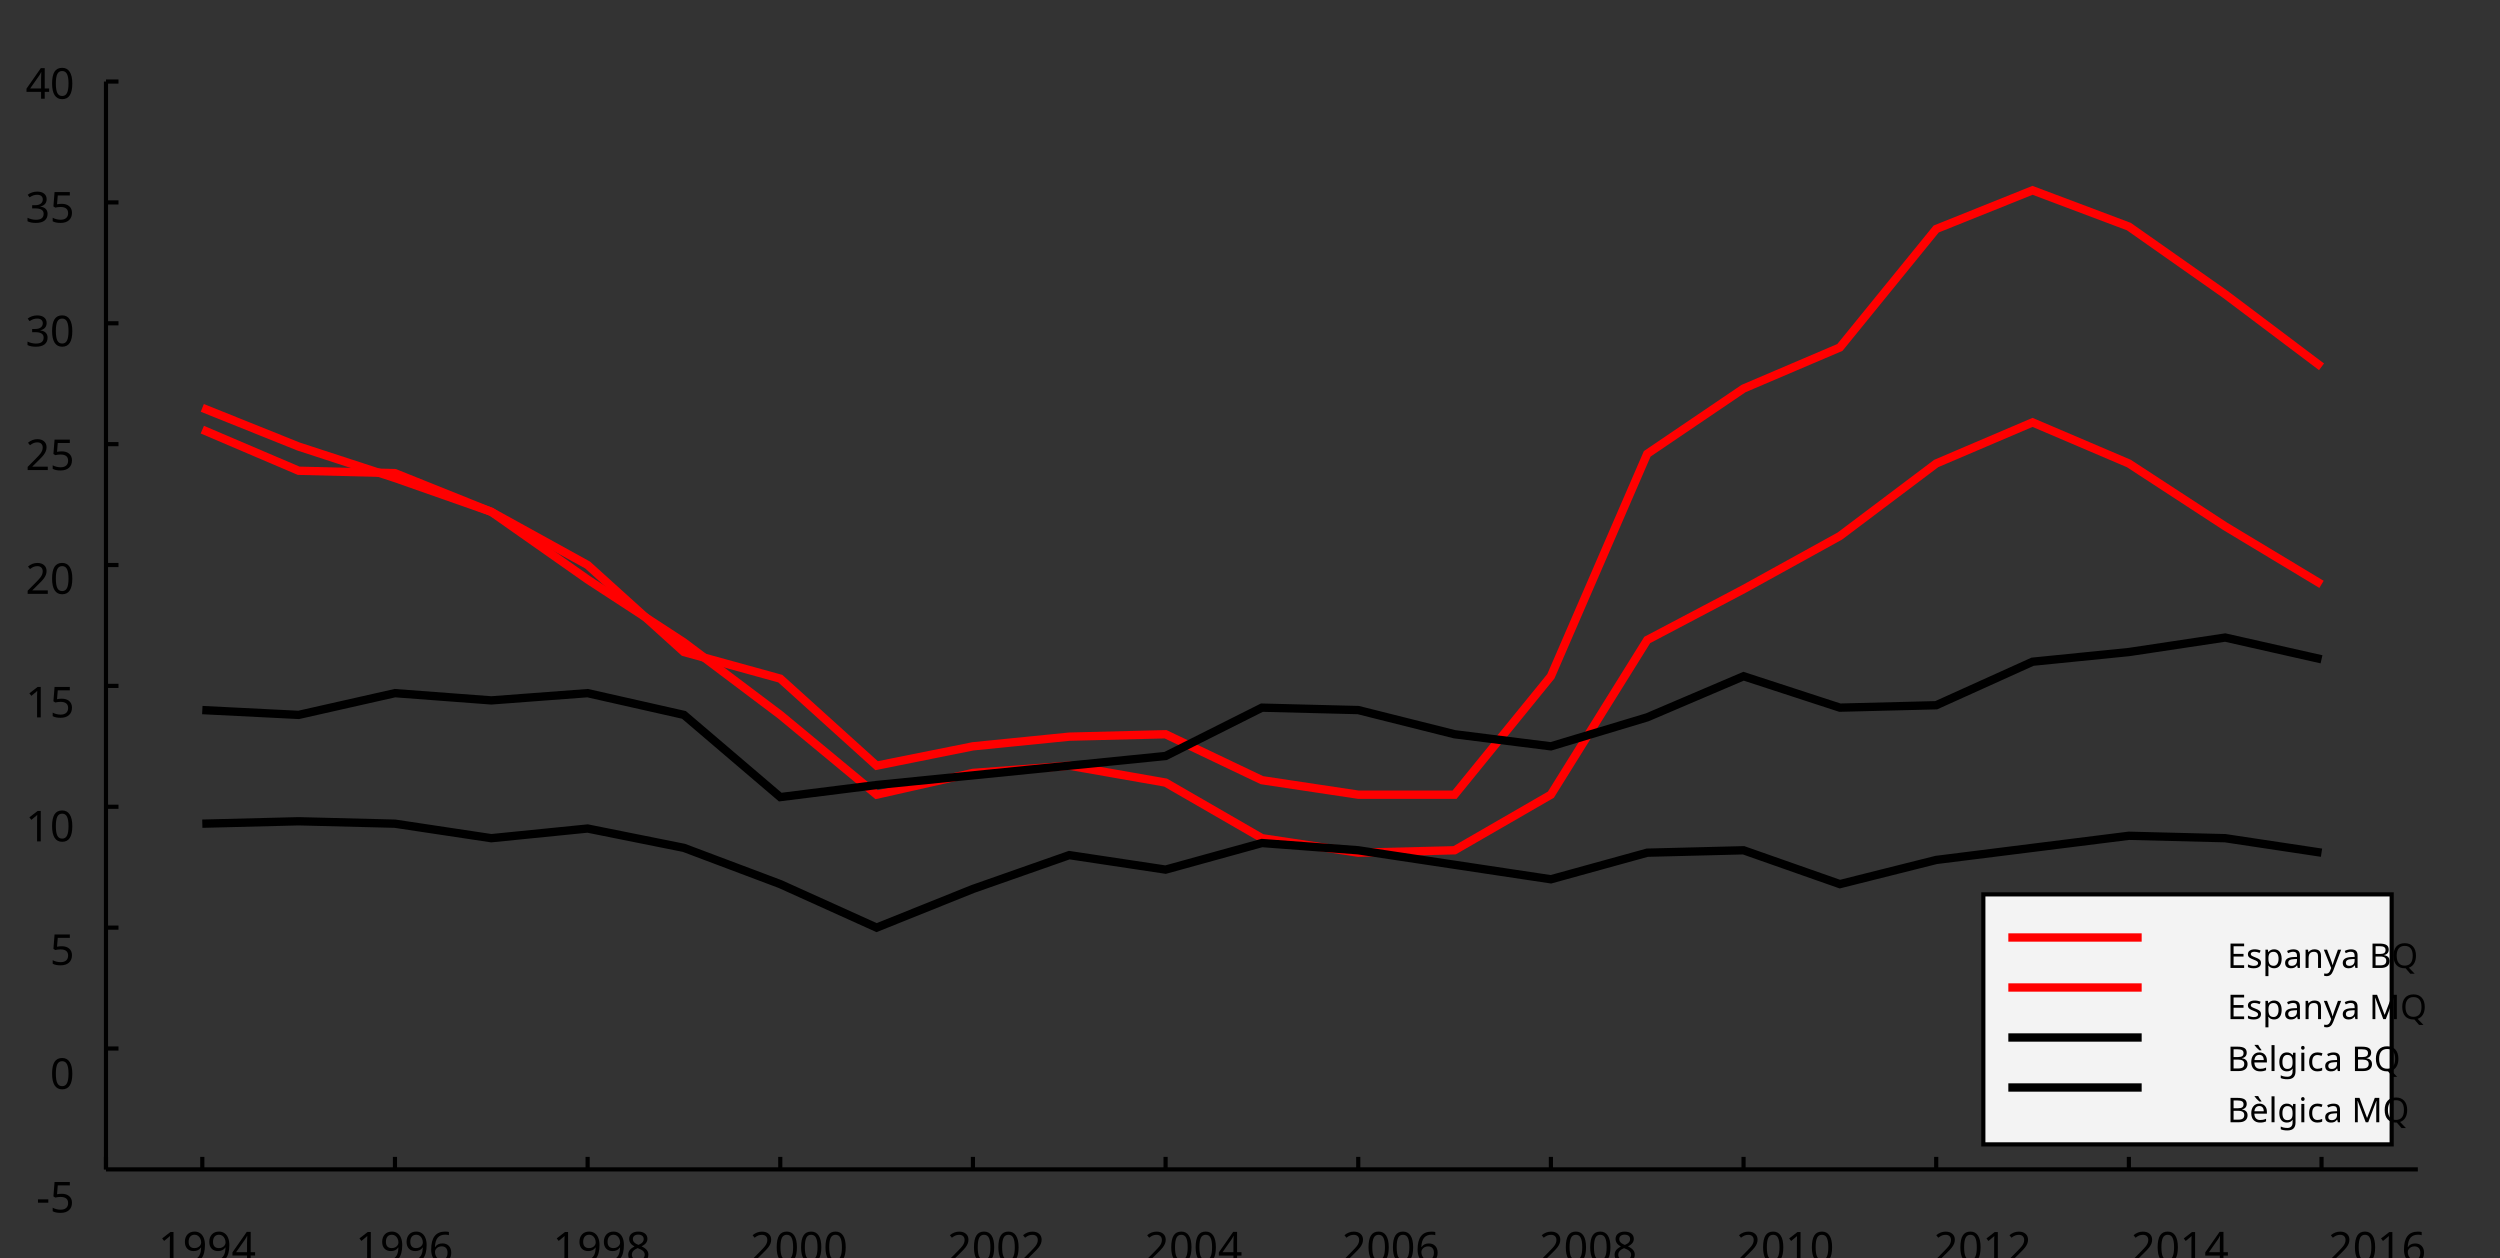 <?xml version="1.0"?>
<svg xmlns="http://www.w3.org/2000/svg" version="1.1" xmlns:xlink="http://www.w3.org/1999/xlink" fill="black" stroke="none" width="600" height="302" viewBox="0 0 600 302">
	<rect x="0" y="0" width="600" height="302" fill="#333333" stroke="none"/>
	<defs>
		<path fill="black" d="  M 1071,-733  Q 1071,-352 950,-166  Q 830,20 584,20  Q 346,20 223,-171  Q 100,-363 100,-733  Q 100,-1115 218,-1300  Q 337,-1485 584,-1485  Q 822,-1485 946,-1293  Q 1071,-1101 1071,-733  Z   M 281,-733  Q 281,-415 353,-274  Q 426,-133 584,-133  Q 744,-133 816,-277  Q 889,-422 889,-733  Q 889,-1041 816,-1186  Q 744,-1331 584,-1331  Q 424,-1331 352,-1189  Q 281,-1047 281,-733  Z    " id="r48" />
		<path fill="black" d="  M 1065,0  L 98,0  L 98,-150  L 481,-537  Q 654,-712 710,-787  Q 766,-862 793,-932  Q 821,-1002 821,-1083  Q 821,-1199 752,-1264  Q 683,-1329 563,-1329  Q 473,-1329 392,-1299  Q 312,-1269 211,-1190  L 115,-1311  Q 320,-1483 563,-1483  Q 767,-1483 886,-1378  Q 1006,-1274 1006,-1094  Q 1006,-998 971,-908  Q 936,-819 866,-726  Q 796,-634 631,-473  L 326,-172  L 326,-164  L 1065,-164  L 1065,0  Z    " id="r50" />
		<path fill="black" d="  M 1130,-332  L 918,-332  L 918,0  L 743,0  L 743,-332  L 43,-332  L 43,-485  L 731,-1470  L 918,-1470  L 918,-494  L 1130,-494  L 1130,-332  Z   M 743,-494  L 743,-954  Q 743,-1091 754,-1278  L 745,-1278  Q 734,-1252 706,-1200  Q 679,-1148 657,-1118  L 219,-494  L 743,-494  Z    " id="r52" />
		<path fill="black" d="  M 727,0  L 551,0  L 551,-1022  Q 551,-1158 559,-1274  Q 531,-1244 499,-1218  Q 397,-1133 276,-1034  L 182,-1155  L 578,-1462  L 727,-1462  L 727,0  Z    " id="r49" />
		<path fill="black" d="  M 1065,-838  Q 1065,20 393,20  Q 277,20 209,0  L 209,-154  Q 286,-127 389,-127  Q 552,-127 658,-192  Q 764,-258 819,-383  Q 875,-509 883,-717  L 870,-717  Q 758,-547 522,-547  Q 329,-547 215,-664  Q 102,-782 102,-989  Q 102,-1215 229,-1349  Q 356,-1483 569,-1483  Q 719,-1483 831,-1406  Q 944,-1330 1004,-1183  Q 1065,-1037 1065,-838  Z   M 569,-1331  Q 433,-1331 357,-1242  Q 281,-1153 281,-991  Q 281,-845 352,-767  Q 424,-690 561,-690  Q 651,-690 725,-726  Q 799,-763 841,-825  Q 883,-887 883,-956  Q 883,-1056 843,-1143  Q 804,-1230 733,-1280  Q 662,-1331 569,-1331  Z    " id="r57" />
		<path fill="black" d="  M 563,-897  Q 792,-897 923,-782  Q 1055,-667 1055,-467  Q 1055,-239 910,-109  Q 765,20 508,20  Q 263,20 129,-59  L 129,-229  Q 203,-185 307,-159  Q 411,-133 510,-133  Q 682,-133 776,-215  Q 870,-297 870,-449  Q 870,-745 504,-745  Q 386,-745 254,-715  L 164,-772  L 219,-1462  L 952,-1462  L 952,-1298  L 373,-1298  L 338,-874  Q 453,-897 563,-897  Z    " id="r53" />
		<path fill="black" d="  M 113,-625  Q 113,-1483 782,-1483  Q 898,-1483 963,-1464  L 963,-1311  Q 887,-1335 786,-1335  Q 553,-1335 429,-1193  Q 306,-1051 293,-743  L 305,-743  Q 415,-915 651,-915  Q 849,-915 962,-795  Q 1075,-675 1075,-471  Q 1075,-244 950,-112  Q 825,20 610,20  Q 460,20 347,-56  Q 235,-132 174,-278  Q 113,-425 113,-625  Z   M 608,-131  Q 747,-131 822,-220  Q 897,-309 897,-471  Q 897,-617 824,-695  Q 751,-774 614,-774  Q 527,-774 454,-738  Q 382,-702 338,-638  Q 295,-574 295,-506  Q 295,-406 335,-318  Q 375,-231 446,-181  Q 517,-131 608,-131  Z    " id="r54" />
		<path fill="black" d="  M 279,0  L 879,-1298  L 90,-1298  L 90,-1462  L 1071,-1462  L 1071,-1323  L 477,0  L 279,0  Z    " id="r55" />
		<path fill="black" d="  M 584,-1483  Q 784,-1483 903,-1390  Q 1022,-1297 1022,-1133  Q 1022,-1023 955,-936  Q 889,-849 743,-774  Q 920,-688 994,-594  Q 1069,-501 1069,-379  Q 1069,-197 940,-88  Q 811,20 590,20  Q 356,20 228,-82  Q 100,-184 100,-373  Q 100,-623 403,-764  Q 267,-842 207,-932  Q 147,-1022 147,-1135  Q 147,-1294 266,-1388  Q 386,-1483 584,-1483  Z   M 276,-371  Q 276,-255 358,-189  Q 441,-123 586,-123  Q 729,-123 811,-190  Q 893,-258 893,-377  Q 893,-473 815,-548  Q 737,-623 553,-690  Q 408,-628 342,-552  Q 276,-476 276,-371  Z   M 582,-1337  Q 464,-1337 394,-1281  Q 324,-1225 324,-1126  Q 324,-1063 351,-1015  Q 378,-967 429,-929  Q 480,-891 592,-844  Q 729,-901 786,-969  Q 844,-1037 844,-1126  Q 844,-1226 773,-1281  Q 702,-1337 582,-1337  Z    " id="r56" />
		<path fill="black" d="  M 1010,-1120  Q 1010,-980 931,-890  Q 853,-800 707,-770  L 707,-762  Q 882,-740 968,-650  Q 1055,-560 1055,-416  Q 1055,-207 910,-93  Q 765,20 494,20  Q 378,20 280,3  Q 183,-14 92,-59  L 92,-227  Q 185,-181 291,-156  Q 397,-131 496,-131  Q 866,-131 866,-420  Q 866,-678 457,-678  L 315,-678  L 315,-831  L 459,-831  Q 631,-831 728,-904  Q 825,-978 825,-1108  Q 825,-1213 754,-1272  Q 684,-1331 559,-1331  Q 462,-1331 379,-1304  Q 297,-1278 190,-1208  L 100,-1331  Q 190,-1402 307,-1442  Q 425,-1483 557,-1483  Q 771,-1483 890,-1385  Q 1010,-1288 1010,-1120  Z    " id="r51" />
		<path fill="black" d="  M 147,-111  Q 147,-177 179,-212  Q 212,-248 272,-248  Q 333,-248 367,-212  Q 401,-177 401,-111  Q 401,-46 367,-8  Q 333,29 272,29  Q 213,29 180,-8  Q 147,-45 147,-111  Z    " id="r46" />
		<path fill="black" d="  M 1317,0  L 1133,0  L 1133,-682  L 383,-682  L 383,0  L 199,0  L 199,-1462  L 383,-1462  L 383,-844  L 1133,-844  L 1133,-1462  L 1317,-1462  L 1317,0  Z    " id="r72" />
		<path fill="black" d="  M 1016,0  L 199,0  L 199,-1462  L 1016,-1462  L 1016,-1300  L 383,-1300  L 383,-844  L 979,-844  L 979,-684  L 383,-684  L 383,-162  L 1016,-162  L 1016,0  Z    " id="r69" />
		<path fill="black" d="  M 889,-303  Q 889,-149 774,-64  Q 659,20 451,20  Q 234,20 106,-49  L 106,-213  Q 287,-125 455,-125  Q 591,-125 653,-169  Q 715,-213 715,-287  Q 715,-352 655,-397  Q 596,-442 444,-500  Q 289,-560 226,-602  Q 163,-645 133,-698  Q 104,-751 104,-827  Q 104,-962 214,-1040  Q 324,-1118 516,-1118  Q 703,-1118 866,-1044  L 805,-901  Q 638,-971 504,-971  Q 392,-971 334,-935  Q 276,-900 276,-838  Q 276,-778 326,-738  Q 376,-699 559,-629  Q 696,-578 761,-534  Q 827,-490 858,-435  Q 889,-380 889,-303  Z    " id="r115" />
		<path fill="black" d="  M 694,20  Q 473,20 354,-139  L 342,-139  L 346,-98  Q 354,-20 354,41  L 354,492  L 174,492  L 174,-1098  L 322,-1098  L 346,-948  L 354,-948  Q 418,-1038 502,-1078  Q 586,-1118 696,-1118  Q 910,-1118 1028,-969  Q 1147,-821 1147,-551  Q 1147,-282 1028,-131  Q 909,20 694,20  Z   M 664,-967  Q 501,-967 428,-875  Q 356,-783 354,-586  L 354,-551  Q 354,-328 428,-228  Q 502,-129 668,-129  Q 806,-129 883,-241  Q 961,-353 961,-553  Q 961,-754 883,-860  Q 806,-967 664,-967  Z    " id="r112" />
		<path fill="black" d="  M 852,0  L 817,-156  L 809,-156  Q 727,-53 645,-16  Q 564,20 440,20  Q 278,20 186,-65  Q 94,-150 94,-305  Q 94,-639 621,-655  L 807,-662  L 807,-727  Q 807,-852 753,-911  Q 699,-971 580,-971  Q 493,-971 415,-945  Q 338,-919 270,-887  L 215,-1022  Q 298,-1066 396,-1091  Q 494,-1116 590,-1116  Q 789,-1116 886,-1028  Q 983,-940 983,-748  L 983,0  L 852,0  Z   M 481,-125  Q 632,-125 718,-206  Q 805,-288 805,-438  L 805,-537  L 643,-530  Q 454,-523 367,-470  Q 281,-417 281,-303  Q 281,-217 333,-171  Q 386,-125 481,-125  Z    " id="r97" />
		<path fill="black" d="  M 922,0  L 922,-702  Q 922,-836 862,-901  Q 803,-967 676,-967  Q 507,-967 430,-873  Q 354,-780 354,-569  L 354,0  L 174,0  L 174,-1098  L 319,-1098  L 346,-948  L 356,-948  Q 407,-1029 499,-1073  Q 591,-1118 702,-1118  Q 904,-1118 1002,-1020  Q 1100,-922 1100,-715  L 1100,0  L 922,0  Z    " id="r110" />
		<path fill="black" d="  M 2,-1098  L 195,-1098  L 432,-473  Q 507,-269 524,-174  L 532,-174  Q 541,-211 573,-312  Q 605,-414 627,-475  L 850,-1098  L 1044,-1098  L 571,152  Q 502,334 407,413  Q 312,492 172,492  Q 97,492 23,475  L 23,332  Q 73,344 143,344  Q 229,344 289,296  Q 349,249 387,150  L 444,4  L 2,-1098  Z    " id="r121" />
		<path fill="black" d="  M 199,-1462  L 616,-1462  Q 910,-1462 1040,-1374  Q 1171,-1287 1171,-1100  Q 1171,-970 1100,-885  Q 1029,-801 893,-776  L 893,-766  Q 1062,-737 1141,-649  Q 1221,-561 1221,-416  Q 1221,-220 1087,-110  Q 953,0 713,0  L 199,0  L 199,-1462  Z   M 383,-840  L 653,-840  Q 825,-840 903,-895  Q 981,-950 981,-1079  Q 981,-1199 895,-1252  Q 810,-1305 625,-1305  L 383,-1305  L 383,-840  Z   M 383,-686  L 383,-156  L 678,-156  Q 854,-156 939,-224  Q 1024,-292 1024,-430  Q 1024,-561 934,-623  Q 844,-686 664,-686  L 383,-686  Z    " id="r66" />
		<path fill="black" d="  M 1475,-733  Q 1475,-456 1364,-271  Q 1253,-86 1049,-16  L 1399,348  L 1135,348  L 852,18  L 801,20  Q 478,20 301,-177  Q 125,-375 125,-735  Q 125,-1092 300,-1288  Q 476,-1485 803,-1485  Q 1121,-1485 1298,-1285  Q 1475,-1086 1475,-733  Z   M 319,-733  Q 319,-443 442,-291  Q 565,-139 801,-139  Q 1036,-139 1158,-289  Q 1280,-439 1280,-733  Q 1280,-1026 1159,-1174  Q 1038,-1323 803,-1323  Q 565,-1323 442,-1172  Q 319,-1022 319,-733  Z    " id="r81" />
		<path fill="black" d="  M 844,0  L 362,-1282  L 354,-1282  Q 369,-1122 369,-887  L 369,0  L 199,0  L 199,-1462  L 471,-1462  L 922,-264  L 930,-264  L 1389,-1462  L 1659,-1462  L 1659,0  L 1477,0  L 1477,-899  Q 1477,-1049 1491,-1280  L 1483,-1280  L 995,0  L 844,0  Z    " id="r77" />
		<path fill="black" d="  M 641,20  Q 394,20 253,-129  Q 113,-279 113,-541  Q 113,-805 244,-961  Q 375,-1118 598,-1118  Q 805,-1118 928,-984  Q 1051,-851 1051,-623  L 1051,-514  L 299,-514  Q 304,-327 394,-230  Q 484,-133 649,-133  Q 737,-133 816,-148  Q 895,-164 1001,-209  L 1001,-51  Q 910,-12 830,4  Q 750,20 641,20  Z   M 596,-971  Q 467,-971 392,-888  Q 317,-805 303,-657  L 862,-657  Q 860,-811 791,-891  Q 722,-971 596,-971  Z   M 724,-1241  L 603,-1241  Q 528,-1301 438,-1396  Q 349,-1492 312,-1548  L 312,-1569  L 527,-1569  Q 559,-1503 618,-1411  Q 677,-1320 724,-1266  L 724,-1241  Z    " id="r232" />
		<path fill="black" d="  M 354,0  L 174,0  L 174,-1556  L 354,-1556  L 354,0  Z    " id="r108" />
		<path fill="black" d="  M 592,-127  Q 758,-127 833,-216  Q 909,-306 909,-504  L 909,-547  Q 909,-767 833,-867  Q 757,-967 588,-967  Q 450,-967 374,-857  Q 299,-748 299,-545  Q 299,-341 372,-234  Q 446,-127 592,-127  Z   M 907,-10  L 913,-145  L 905,-145  Q 794,20 565,20  Q 352,20 232,-128  Q 113,-277 113,-547  Q 113,-812 233,-965  Q 354,-1118 563,-1118  Q 786,-1118 907,-952  L 918,-952  L 942,-1098  L 1085,-1098  L 1085,18  Q 1085,254 965,373  Q 846,492 594,492  Q 354,492 199,422  L 199,256  Q 359,342 604,342  Q 744,342 825,260  Q 907,178 907,33  L 907,-10  Z    " id="r103" />
		<path fill="black" d="  M 354,0  L 174,0  L 174,-1098  L 354,-1098  L 354,0  Z   M 160,-1395  Q 160,-1455 190,-1482  Q 221,-1509 266,-1509  Q 308,-1509 339,-1482  Q 371,-1455 371,-1395  Q 371,-1336 339,-1308  Q 308,-1280 266,-1280  Q 221,-1280 190,-1308  Q 160,-1336 160,-1395  Z    " id="r105" />
		<path fill="black" d="  M 614,20  Q 377,20 245,-125  Q 113,-271 113,-543  Q 113,-819 246,-968  Q 380,-1118 627,-1118  Q 707,-1118 785,-1101  Q 864,-1085 915,-1059  L 860,-909  Q 721,-961 623,-961  Q 457,-961 378,-856  Q 299,-752 299,-545  Q 299,-346 378,-240  Q 457,-135 612,-135  Q 757,-135 897,-199  L 897,-39  Q 783,20 614,20  Z    " id="r99" />
		<path fill="black" d="  M 82,-469  L 82,-629  L 578,-629  L 578,-469  L 82,-469  Z    " id="r45" />
	</defs>
	<g class="b2" fill="black" />
	<line class="b2" x1="25.436" y1="280.651" x2="25.436" y2="277.651" stroke-width="1" stroke="black" />
	<g class="b2" fill="black">
		<use class="b2" transform="scale(0.005)" xlink:href="#r49" x="7601.892" y="60598.801" />
		<use class="b2" transform="scale(0.005)" xlink:href="#r57" x="8772.892" y="60598.801" />
		<use class="b2" transform="scale(0.005)" xlink:href="#r57" x="9943.892" y="60598.801" />
		<use class="b2" transform="scale(0.005)" xlink:href="#r52" x="11114.892" y="60598.801" />
	</g>
	<line class="b2" x1="48.554" y1="280.651" x2="48.554" y2="277.651" stroke-width="1" stroke="black" />
	<g class="b2" fill="black">
		<use class="b2" transform="scale(0.005)" xlink:href="#r49" x="17071.275" y="60598.801" />
		<use class="b2" transform="scale(0.005)" xlink:href="#r57" x="18242.275" y="60598.801" />
		<use class="b2" transform="scale(0.005)" xlink:href="#r57" x="19413.275" y="60598.801" />
		<use class="b2" transform="scale(0.005)" xlink:href="#r54" x="20584.275" y="60598.801" />
	</g>
	<line class="b2" x1="94.791" y1="280.651" x2="94.791" y2="277.651" stroke-width="1" stroke="black" />
	<g class="b2" fill="black">
		<use class="b2" transform="scale(0.005)" xlink:href="#r49" x="26540.66" y="60598.801" />
		<use class="b2" transform="scale(0.005)" xlink:href="#r57" x="27711.66" y="60598.801" />
		<use class="b2" transform="scale(0.005)" xlink:href="#r57" x="28882.66" y="60598.801" />
		<use class="b2" transform="scale(0.005)" xlink:href="#r56" x="30053.66" y="60598.801" />
	</g>
	<line class="b2" x1="141.029" y1="280.651" x2="141.029" y2="277.651" stroke-width="1" stroke="black" />
	<g class="b2" fill="black">
		<use class="b2" transform="scale(0.005)" xlink:href="#r50" x="36010.039" y="60600.801" />
		<use class="b2" transform="scale(0.005)" xlink:href="#r48" x="37181.039" y="60600.801" />
		<use class="b2" transform="scale(0.005)" xlink:href="#r48" x="38352.039" y="60600.801" />
		<use class="b2" transform="scale(0.005)" xlink:href="#r48" x="39523.039" y="60600.801" />
	</g>
	<line class="b2" x1="187.266" y1="280.651" x2="187.266" y2="277.651" stroke-width="1" stroke="black" />
	<g class="b2" fill="black">
		<use class="b2" transform="scale(0.005)" xlink:href="#r50" x="45479.426" y="60600.801" />
		<use class="b2" transform="scale(0.005)" xlink:href="#r48" x="46650.426" y="60600.801" />
		<use class="b2" transform="scale(0.005)" xlink:href="#r48" x="47821.426" y="60600.801" />
		<use class="b2" transform="scale(0.005)" xlink:href="#r50" x="48992.426" y="60600.801" />
	</g>
	<line class="b2" x1="233.503" y1="280.651" x2="233.503" y2="277.651" stroke-width="1" stroke="black" />
	<g class="b2" fill="black">
		<use class="b2" transform="scale(0.005)" xlink:href="#r50" x="54948.812" y="60600.801" />
		<use class="b2" transform="scale(0.005)" xlink:href="#r48" x="56119.812" y="60600.801" />
		<use class="b2" transform="scale(0.005)" xlink:href="#r48" x="57290.812" y="60600.801" />
		<use class="b2" transform="scale(0.005)" xlink:href="#r52" x="58461.812" y="60600.801" />
	</g>
	<line class="b2" x1="279.74" y1="280.651" x2="279.74" y2="277.651" stroke-width="1" stroke="black" />
	<g class="b2" fill="black">
		<use class="b2" transform="scale(0.005)" xlink:href="#r50" x="64418.195" y="60600.801" />
		<use class="b2" transform="scale(0.005)" xlink:href="#r48" x="65589.195" y="60600.801" />
		<use class="b2" transform="scale(0.005)" xlink:href="#r48" x="66760.195" y="60600.801" />
		<use class="b2" transform="scale(0.005)" xlink:href="#r54" x="67931.195" y="60600.801" />
	</g>
	<line class="b2" x1="325.978" y1="280.651" x2="325.978" y2="277.651" stroke-width="1" stroke="black" />
	<g class="b2" fill="black">
		<use class="b2" transform="scale(0.005)" xlink:href="#r50" x="73887.578" y="60600.801" />
		<use class="b2" transform="scale(0.005)" xlink:href="#r48" x="75058.578" y="60600.801" />
		<use class="b2" transform="scale(0.005)" xlink:href="#r48" x="76229.578" y="60600.801" />
		<use class="b2" transform="scale(0.005)" xlink:href="#r56" x="77400.578" y="60600.801" />
	</g>
	<line class="b2" x1="372.215" y1="280.651" x2="372.215" y2="277.651" stroke-width="1" stroke="black" />
	<g class="b2" fill="black">
		<use class="b2" transform="scale(0.005)" xlink:href="#r50" x="83356.953" y="60600.801" />
		<use class="b2" transform="scale(0.005)" xlink:href="#r48" x="84527.953" y="60600.801" />
		<use class="b2" transform="scale(0.005)" xlink:href="#r49" x="85698.953" y="60600.801" />
		<use class="b2" transform="scale(0.005)" xlink:href="#r48" x="86869.953" y="60600.801" />
	</g>
	<line class="b2" x1="418.452" y1="280.651" x2="418.452" y2="277.651" stroke-width="1" stroke="black" />
	<g class="b2" fill="black">
		<use class="b2" transform="scale(0.005)" xlink:href="#r50" x="92826.344" y="60600.801" />
		<use class="b2" transform="scale(0.005)" xlink:href="#r48" x="93997.344" y="60600.801" />
		<use class="b2" transform="scale(0.005)" xlink:href="#r49" x="95168.344" y="60600.801" />
		<use class="b2" transform="scale(0.005)" xlink:href="#r50" x="96339.344" y="60600.801" />
	</g>
	<line class="b2" x1="464.689" y1="280.651" x2="464.689" y2="277.651" stroke-width="1" stroke="black" />
	<g class="b2" fill="black">
		<use class="b2" transform="scale(0.005)" xlink:href="#r50" x="102295.727" y="60600.801" />
		<use class="b2" transform="scale(0.005)" xlink:href="#r48" x="103466.727" y="60600.801" />
		<use class="b2" transform="scale(0.005)" xlink:href="#r49" x="104637.727" y="60600.801" />
		<use class="b2" transform="scale(0.005)" xlink:href="#r52" x="105808.727" y="60600.801" />
	</g>
	<line class="b2" x1="510.926" y1="280.651" x2="510.926" y2="277.651" stroke-width="1" stroke="black" />
	<g class="b2" fill="black">
		<use class="b2" transform="scale(0.005)" xlink:href="#r50" x="111765.102" y="60600.801" />
		<use class="b2" transform="scale(0.005)" xlink:href="#r48" x="112936.102" y="60600.801" />
		<use class="b2" transform="scale(0.005)" xlink:href="#r49" x="114107.102" y="60600.801" />
		<use class="b2" transform="scale(0.005)" xlink:href="#r54" x="115278.102" y="60600.801" />
	</g>
	<line class="b2" x1="557.164" y1="280.651" x2="557.164" y2="277.651" stroke-width="1" stroke="black" />
	<line class="b2" x1="25.436" y1="280.651" x2="25.436" y2="19.569" stroke-width="1" stroke="black" />
	<line class="b2" x1="25.436" y1="280.651" x2="580.282" y2="280.651" stroke-width="1" stroke="black" />
	<g class="b2" fill="black">
		<use class="b2" transform="scale(0.005)" xlink:href="#r45" x="1740.8" y="58198.398" />
		<use class="b2" transform="scale(0.005)" xlink:href="#r53" x="2399.8" y="58198.398" />
	</g>
	<g class="b2" fill="black">
		<use class="b2" transform="scale(0.005)" xlink:href="#r48" x="2399.8" y="52268.836" />
	</g>
	<line class="b2" x1="25.436" y1="251.642" x2="28.436" y2="251.642" stroke-width="1" stroke="black" />
	<g class="b2" fill="black">
		<use class="b2" transform="scale(0.005)" xlink:href="#r53" x="2399.8" y="46316.266" />
	</g>
	<line class="b2" x1="25.436" y1="222.633" x2="28.436" y2="222.633" stroke-width="1" stroke="black" />
	<g class="b2" fill="black">
		<use class="b2" transform="scale(0.005)" xlink:href="#r49" x="1228.8" y="40386.699" />
		<use class="b2" transform="scale(0.005)" xlink:href="#r48" x="2399.8" y="40386.699" />
	</g>
	<line class="b2" x1="25.436" y1="193.624" x2="28.436" y2="193.624" stroke-width="1" stroke="black" />
	<g class="b2" fill="black">
		<use class="b2" transform="scale(0.005)" xlink:href="#r49" x="1228.8" y="34434.133" />
		<use class="b2" transform="scale(0.005)" xlink:href="#r53" x="2399.8" y="34434.133" />
	</g>
	<line class="b2" x1="25.436" y1="164.615" x2="28.436" y2="164.615" stroke-width="1" stroke="black" />
	<g class="b2" fill="black">
		<use class="b2" transform="scale(0.005)" xlink:href="#r50" x="1228.8" y="28504.568" />
		<use class="b2" transform="scale(0.005)" xlink:href="#r48" x="2399.8" y="28504.568" />
	</g>
	<line class="b2" x1="25.436" y1="135.606" x2="28.436" y2="135.606" stroke-width="1" stroke="black" />
	<g class="b2" fill="black">
		<use class="b2" transform="scale(0.005)" xlink:href="#r50" x="1228.8" y="22562.5" />
		<use class="b2" transform="scale(0.005)" xlink:href="#r53" x="2399.8" y="22562.5" />
	</g>
	<line class="b2" x1="25.436" y1="106.597" x2="28.436" y2="106.597" stroke-width="1" stroke="black" />
	<g class="b2" fill="black">
		<use class="b2" transform="scale(0.005)" xlink:href="#r51" x="1228.8" y="16622.432" />
		<use class="b2" transform="scale(0.005)" xlink:href="#r48" x="2399.8" y="16622.432" />
	</g>
	<line class="b2" x1="25.436" y1="77.588" x2="28.436" y2="77.588" stroke-width="1" stroke="black" />
	<g class="b2" fill="black">
		<use class="b2" transform="scale(0.005)" xlink:href="#r51" x="1228.8" y="10680.369" />
		<use class="b2" transform="scale(0.005)" xlink:href="#r53" x="2399.8" y="10680.369" />
	</g>
	<line class="b2" x1="25.436" y1="48.578" x2="28.436" y2="48.578" stroke-width="1" stroke="black" />
	<g class="b2" fill="black">
		<use class="b2" transform="scale(0.005)" xlink:href="#r52" x="1228.8" y="4740.3" />
		<use class="b2" transform="scale(0.005)" xlink:href="#r48" x="2399.8" y="4740.3" />
	</g>
	<line class="b2" x1="25.436" y1="19.569" x2="28.436" y2="19.569" stroke-width="1" stroke="black" />
	<polyline class="b2" points=" 48.554,103.116 71.673,112.979 94.791,113.559 117.91,122.842 141.029,135.606 164.147,156.492 187.266,162.874 210.384,183.761 233.503,179.119 256.622,176.799 279.74,176.219 302.859,187.242 325.978,190.723 349.096,190.723 372.215,162.294 395.333,108.917 418.452,93.252 441.571,83.389 464.689,54.96 487.808,45.678 510.926,54.38 534.045,70.625 557.164,88.031" stroke-width="2" stroke="rgb(100%,0%,0%)" fill="none" />
	<polyline class="b2" points=" 48.554,97.894 71.673,107.177 94.791,114.719 117.91,122.842 141.029,139.087 164.147,154.172 187.266,171.577 210.384,190.723 233.503,185.501 256.622,183.761 279.74,187.822 302.859,201.166 325.978,204.647 349.096,204.067 372.215,190.723 395.333,153.591 418.452,141.408 441.571,128.644 464.689,111.238 487.808,101.375 510.926,111.238 534.045,126.323 557.164,140.247" stroke-width="2" stroke="rgb(100%,0%,0%)" fill="none" />
	<polyline class="b2" points=" 48.554,170.417 71.673,171.577 94.791,166.355 117.91,168.096 141.029,166.355 164.147,171.577 187.266,191.303 210.384,188.402 233.503,186.082 256.622,183.761 279.74,181.44 302.859,169.837 325.978,170.417 349.096,176.219 372.215,179.119 395.333,172.157 418.452,162.294 441.571,169.837 464.689,169.256 487.808,158.813 510.926,156.492 534.045,153.011 557.164,158.233" stroke-width="2" stroke="black" fill="none" />
	<polyline class="b2" points=" 48.554,197.685 71.673,197.105 94.791,197.685 117.91,201.166 141.029,198.846 164.147,203.487 187.266,212.19 210.384,222.633 233.503,213.35 256.622,205.228 279.74,208.709 302.859,202.327 325.978,204.067 349.096,207.548 372.215,211.029 395.333,204.647 418.452,204.067 441.571,212.19 464.689,206.388 487.808,203.487 510.926,200.586 534.045,201.166 557.164,204.647" stroke-width="2" stroke="black" fill="none" />
	<rect class="b2" x="476" y="214.651" width="98" height="60" fill="rgb(95%,95%,95%)" stroke="none" />
	<rect class="b2" x="476" y="214.651" width="98" height="60" stroke-width="1" stroke="black" fill="none" />
	<polyline class="b2" points=" 482,225 514,225" stroke-width="2" stroke="rgb(100%,0%,0%)" fill="none" />
	<g class="b2" fill="black">
		<use class="b2" transform="scale(0.004)" xlink:href="#r69" x="133632" y="58076.5" />
		<use class="b2" transform="scale(0.004)" xlink:href="#r115" x="134771" y="58076.5" />
		<use class="b2" transform="scale(0.004)" xlink:href="#r112" x="135752" y="58076.5" />
		<use class="b2" transform="scale(0.004)" xlink:href="#r97" x="137012" y="58076.5" />
		<use class="b2" transform="scale(0.004)" xlink:href="#r110" x="138161" y="58076.5" />
		<use class="b2" transform="scale(0.004)" xlink:href="#r121" x="139427" y="58076.5" />
		<use class="b2" transform="scale(0.004)" xlink:href="#r97" x="140471" y="58076.5" />
		<use class="b2" transform="scale(0.004)" xlink:href="#r66" x="142152" y="58076.5" />
		<use class="b2" transform="scale(0.004)" xlink:href="#r81" x="143483" y="58076.5" />
	</g>
	<polyline class="b2" points=" 482,237 514,237" stroke-width="2" stroke="rgb(100%,0%,0%)" fill="none" />
	<g class="b2" fill="black">
		<use class="b2" transform="scale(0.004)" xlink:href="#r69" x="133632" y="61148.5" />
		<use class="b2" transform="scale(0.004)" xlink:href="#r115" x="134771" y="61148.5" />
		<use class="b2" transform="scale(0.004)" xlink:href="#r112" x="135752" y="61148.5" />
		<use class="b2" transform="scale(0.004)" xlink:href="#r97" x="137012" y="61148.5" />
		<use class="b2" transform="scale(0.004)" xlink:href="#r110" x="138161" y="61148.5" />
		<use class="b2" transform="scale(0.004)" xlink:href="#r121" x="139427" y="61148.5" />
		<use class="b2" transform="scale(0.004)" xlink:href="#r97" x="140471" y="61148.5" />
		<use class="b2" transform="scale(0.004)" xlink:href="#r77" x="142152" y="61148.5" />
		<use class="b2" transform="scale(0.004)" xlink:href="#r81" x="144010" y="61148.5" />
	</g>
	<polyline class="b2" points=" 482,249 514,249" stroke-width="2" stroke="black" fill="none" />
	<g class="b2" fill="black">
		<use class="b2" transform="scale(0.004)" xlink:href="#r66" x="133632" y="64262.5" />
		<use class="b2" transform="scale(0.004)" xlink:href="#r232" x="134963" y="64262.5" />
		<use class="b2" transform="scale(0.004)" xlink:href="#r108" x="136118" y="64262.5" />
		<use class="b2" transform="scale(0.004)" xlink:href="#r103" x="136646" y="64262.5" />
		<use class="b2" transform="scale(0.004)" xlink:href="#r105" x="137906" y="64262.5" />
		<use class="b2" transform="scale(0.004)" xlink:href="#r99" x="138434" y="64262.5" />
		<use class="b2" transform="scale(0.004)" xlink:href="#r97" x="139417" y="64262.5" />
		<use class="b2" transform="scale(0.004)" xlink:href="#r66" x="141098" y="64262.5" />
		<use class="b2" transform="scale(0.004)" xlink:href="#r81" x="142429" y="64262.5" />
	</g>
	<polyline class="b2" points=" 482,261 514,261" stroke-width="2" stroke="black" fill="none" />
	<g class="b2" fill="black">
		<use class="b2" transform="scale(0.004)" xlink:href="#r66" x="133632" y="67334.5" />
		<use class="b2" transform="scale(0.004)" xlink:href="#r232" x="134963" y="67334.5" />
		<use class="b2" transform="scale(0.004)" xlink:href="#r108" x="136118" y="67334.5" />
		<use class="b2" transform="scale(0.004)" xlink:href="#r103" x="136646" y="67334.5" />
		<use class="b2" transform="scale(0.004)" xlink:href="#r105" x="137906" y="67334.5" />
		<use class="b2" transform="scale(0.004)" xlink:href="#r99" x="138434" y="67334.5" />
		<use class="b2" transform="scale(0.004)" xlink:href="#r97" x="139417" y="67334.5" />
		<use class="b2" transform="scale(0.004)" xlink:href="#r77" x="141098" y="67334.5" />
		<use class="b2" transform="scale(0.004)" xlink:href="#r81" x="142956" y="67334.5" />
	</g>
	<c:chartSpace xmlns:c="http://schemas.openxmlformats.org/drawingml/2006/chart" xmlns:a="http://schemas.openxmlformats.org/drawingml/2006/main" xmlns:r="http://schemas.openxmlformats.org/officeDocument/2006/relationships">
		<c:date1904 val="0" />
		<c:lang val="es-ES" />
		<c:roundedCorners val="0" />
		<mc:AlternateContent xmlns:mc="http://schemas.openxmlformats.org/markup-compatibility/2006">
			<mc:Choice Requires="c14" xmlns:c14="http://schemas.microsoft.com/office/drawing/2007/8/2/chart">
				<c14:style val="102" />
			</mc:Choice>
			<mc:Fallback>
				<c:style val="2" />
			</mc:Fallback>
		</mc:AlternateContent>
		<c:chart>
			<c:autoTitleDeleted val="0" />
			<c:plotArea>
				<c:layout>
					<c:manualLayout>
						<c:layoutTarget val="inner" />
						<c:xMode val="edge" />
						<c:yMode val="edge" />
						<c:x val="0.093" />
						<c:y val="0.218" />
						<c:w val="0.85" />
						<c:h val="0.581" />
					</c:manualLayout>
				</c:layout>
				<c:lineChart>
					<c:grouping val="standard" />
					<c:varyColors val="0" />
					<c:ser>
						<c:idx val="0" />
						<c:order val="0" />
						<c:tx>
							<c:v>Espanya BQ</c:v>
						</c:tx>
						<c:spPr>
							<a:ln>
								<a:solidFill>
									<a:srgbClr val="FF0000" />
								</a:solidFill>
							</a:ln>
						</c:spPr>
						<c:marker>
							<c:symbol val="none" />
						</c:marker>
						<c:cat>
							<c:strRef>
								<c:f>'G 13 i 17 Atur per qualif'!$B$97:$Y$97</c:f>
								<c:strCache>
									<c:ptCount val="23" />
									<c:pt idx="0">
										<c:v>1994</c:v>
									</c:pt>
									<c:pt idx="1">
										<c:v>1995</c:v>
									</c:pt>
									<c:pt idx="2">
										<c:v>1996</c:v>
									</c:pt>
									<c:pt idx="3">
										<c:v>1997</c:v>
									</c:pt>
									<c:pt idx="4">
										<c:v>1998</c:v>
									</c:pt>
									<c:pt idx="5">
										<c:v>1999</c:v>
									</c:pt>
									<c:pt idx="6">
										<c:v>2000</c:v>
									</c:pt>
									<c:pt idx="7">
										<c:v>2001</c:v>
									</c:pt>
									<c:pt idx="8">
										<c:v>2002</c:v>
									</c:pt>
									<c:pt idx="9">
										<c:v>2003</c:v>
									</c:pt>
									<c:pt idx="10">
										<c:v>2004</c:v>
									</c:pt>
									<c:pt idx="11">
										<c:v>2005</c:v>
									</c:pt>
									<c:pt idx="12">
										<c:v>2006</c:v>
									</c:pt>
									<c:pt idx="13">
										<c:v>2007</c:v>
									</c:pt>
									<c:pt idx="14">
										<c:v>2008</c:v>
									</c:pt>
									<c:pt idx="15">
										<c:v>2009</c:v>
									</c:pt>
									<c:pt idx="16">
										<c:v>2010</c:v>
									</c:pt>
									<c:pt idx="17">
										<c:v>2011</c:v>
									</c:pt>
									<c:pt idx="18">
										<c:v>2012</c:v>
									</c:pt>
									<c:pt idx="19">
										<c:v>2013</c:v>
									</c:pt>
									<c:pt idx="20">
										<c:v>2014</c:v>
									</c:pt>
									<c:pt idx="21">
										<c:v>2015</c:v>
									</c:pt>
									<c:pt idx="22">
										<c:v>2016</c:v>
									</c:pt>
								</c:strCache>
							</c:strRef>
						</c:cat>
						<c:val>
							<c:numRef>
								<c:f>'G 13 i 17 Atur per qualif'!$B$144:$Y$144</c:f>
								<c:numCache>
									<c:formatCode>#,##0.0</c:formatCode>
									<c:ptCount val="24" />
									<c:pt idx="0">
										<c:v>25.6</c:v>
									</c:pt>
									<c:pt idx="1">
										<c:v>23.9</c:v>
									</c:pt>
									<c:pt idx="2">
										<c:v>23.8</c:v>
									</c:pt>
									<c:pt idx="3">
										<c:v>22.2</c:v>
									</c:pt>
									<c:pt idx="4">
										<c:v>20.0</c:v>
									</c:pt>
									<c:pt idx="5">
										<c:v>16.4</c:v>
									</c:pt>
									<c:pt idx="6">
										<c:v>15.3</c:v>
									</c:pt>
									<c:pt idx="7">
										<c:v>11.7</c:v>
									</c:pt>
									<c:pt idx="8">
										<c:v>12.5</c:v>
									</c:pt>
									<c:pt idx="9">
										<c:v>12.9</c:v>
									</c:pt>
									<c:pt idx="10">
										<c:v>13.0</c:v>
									</c:pt>
									<c:pt idx="11">
										<c:v>11.1</c:v>
									</c:pt>
									<c:pt idx="12">
										<c:v>10.5</c:v>
									</c:pt>
									<c:pt idx="13">
										<c:v>10.5</c:v>
									</c:pt>
									<c:pt idx="14">
										<c:v>15.4</c:v>
									</c:pt>
									<c:pt idx="15">
										<c:v>24.6</c:v>
									</c:pt>
									<c:pt idx="16">
										<c:v>27.3</c:v>
									</c:pt>
									<c:pt idx="17">
										<c:v>29.0</c:v>
									</c:pt>
									<c:pt idx="18">
										<c:v>33.9</c:v>
									</c:pt>
									<c:pt idx="19">
										<c:v>35.5</c:v>
									</c:pt>
									<c:pt idx="20">
										<c:v>34.0</c:v>
									</c:pt>
									<c:pt idx="21">
										<c:v>31.2</c:v>
									</c:pt>
									<c:pt idx="22">
										<c:v>28.2</c:v>
									</c:pt>
								</c:numCache>
							</c:numRef>
						</c:val>
						<c:smooth val="0" />
					</c:ser>
					<c:ser>
						<c:idx val="1" />
						<c:order val="1" />
						<c:tx>
							<c:v>Espanya MQ</c:v>
						</c:tx>
						<c:spPr>
							<a:ln>
								<a:solidFill>
									<a:srgbClr val="FF0000" />
								</a:solidFill>
								<a:prstDash val="sysDash" />
							</a:ln>
						</c:spPr>
						<c:marker>
							<c:symbol val="none" />
						</c:marker>
						<c:cat>
							<c:strRef>
								<c:f>'G 13 i 17 Atur per qualif'!$B$97:$Y$97</c:f>
								<c:strCache>
									<c:ptCount val="23" />
									<c:pt idx="0">
										<c:v>1994</c:v>
									</c:pt>
									<c:pt idx="1">
										<c:v>1995</c:v>
									</c:pt>
									<c:pt idx="2">
										<c:v>1996</c:v>
									</c:pt>
									<c:pt idx="3">
										<c:v>1997</c:v>
									</c:pt>
									<c:pt idx="4">
										<c:v>1998</c:v>
									</c:pt>
									<c:pt idx="5">
										<c:v>1999</c:v>
									</c:pt>
									<c:pt idx="6">
										<c:v>2000</c:v>
									</c:pt>
									<c:pt idx="7">
										<c:v>2001</c:v>
									</c:pt>
									<c:pt idx="8">
										<c:v>2002</c:v>
									</c:pt>
									<c:pt idx="9">
										<c:v>2003</c:v>
									</c:pt>
									<c:pt idx="10">
										<c:v>2004</c:v>
									</c:pt>
									<c:pt idx="11">
										<c:v>2005</c:v>
									</c:pt>
									<c:pt idx="12">
										<c:v>2006</c:v>
									</c:pt>
									<c:pt idx="13">
										<c:v>2007</c:v>
									</c:pt>
									<c:pt idx="14">
										<c:v>2008</c:v>
									</c:pt>
									<c:pt idx="15">
										<c:v>2009</c:v>
									</c:pt>
									<c:pt idx="16">
										<c:v>2010</c:v>
									</c:pt>
									<c:pt idx="17">
										<c:v>2011</c:v>
									</c:pt>
									<c:pt idx="18">
										<c:v>2012</c:v>
									</c:pt>
									<c:pt idx="19">
										<c:v>2013</c:v>
									</c:pt>
									<c:pt idx="20">
										<c:v>2014</c:v>
									</c:pt>
									<c:pt idx="21">
										<c:v>2015</c:v>
									</c:pt>
									<c:pt idx="22">
										<c:v>2016</c:v>
									</c:pt>
								</c:strCache>
							</c:strRef>
						</c:cat>
						<c:val>
							<c:numRef>
								<c:f>'G 13 i 17 Atur per qualif'!$B$145:$Y$145</c:f>
								<c:numCache>
									<c:formatCode>#,##0.0</c:formatCode>
									<c:ptCount val="24" />
									<c:pt idx="0">
										<c:v>26.5</c:v>
									</c:pt>
									<c:pt idx="1">
										<c:v>24.9</c:v>
									</c:pt>
									<c:pt idx="2">
										<c:v>23.6</c:v>
									</c:pt>
									<c:pt idx="3">
										<c:v>22.2</c:v>
									</c:pt>
									<c:pt idx="4">
										<c:v>19.4</c:v>
									</c:pt>
									<c:pt idx="5">
										<c:v>16.8</c:v>
									</c:pt>
									<c:pt idx="6">
										<c:v>13.8</c:v>
									</c:pt>
									<c:pt idx="7">
										<c:v>10.5</c:v>
									</c:pt>
									<c:pt idx="8">
										<c:v>11.4</c:v>
									</c:pt>
									<c:pt idx="9">
										<c:v>11.7</c:v>
									</c:pt>
									<c:pt idx="10">
										<c:v>11.0</c:v>
									</c:pt>
									<c:pt idx="11">
										<c:v>8.700000000000001</c:v>
									</c:pt>
									<c:pt idx="12">
										<c:v>8.1</c:v>
									</c:pt>
									<c:pt idx="13">
										<c:v>8.200000000000001</c:v>
									</c:pt>
									<c:pt idx="14">
										<c:v>10.5</c:v>
									</c:pt>
									<c:pt idx="15">
										<c:v>16.9</c:v>
									</c:pt>
									<c:pt idx="16">
										<c:v>19.0</c:v>
									</c:pt>
									<c:pt idx="17">
										<c:v>21.2</c:v>
									</c:pt>
									<c:pt idx="18">
										<c:v>24.2</c:v>
									</c:pt>
									<c:pt idx="19">
										<c:v>25.9</c:v>
									</c:pt>
									<c:pt idx="20">
										<c:v>24.2</c:v>
									</c:pt>
									<c:pt idx="21">
										<c:v>21.6</c:v>
									</c:pt>
									<c:pt idx="22">
										<c:v>19.2</c:v>
									</c:pt>
								</c:numCache>
							</c:numRef>
						</c:val>
						<c:smooth val="0" />
					</c:ser>
					<c:ser>
						<c:idx val="2" />
						<c:order val="2" />
						<c:tx>
							<c:v>Bèlgica BQ</c:v>
						</c:tx>
						<c:spPr>
							<a:ln>
								<a:solidFill>
									<a:sysClr val="windowText" lastClr="000000" />
								</a:solidFill>
							</a:ln>
						</c:spPr>
						<c:marker>
							<c:symbol val="none" />
						</c:marker>
						<c:cat>
							<c:strRef>
								<c:f>'G 13 i 17 Atur per qualif'!$B$97:$Y$97</c:f>
								<c:strCache>
									<c:ptCount val="23" />
									<c:pt idx="0">
										<c:v>1994</c:v>
									</c:pt>
									<c:pt idx="1">
										<c:v>1995</c:v>
									</c:pt>
									<c:pt idx="2">
										<c:v>1996</c:v>
									</c:pt>
									<c:pt idx="3">
										<c:v>1997</c:v>
									</c:pt>
									<c:pt idx="4">
										<c:v>1998</c:v>
									</c:pt>
									<c:pt idx="5">
										<c:v>1999</c:v>
									</c:pt>
									<c:pt idx="6">
										<c:v>2000</c:v>
									</c:pt>
									<c:pt idx="7">
										<c:v>2001</c:v>
									</c:pt>
									<c:pt idx="8">
										<c:v>2002</c:v>
									</c:pt>
									<c:pt idx="9">
										<c:v>2003</c:v>
									</c:pt>
									<c:pt idx="10">
										<c:v>2004</c:v>
									</c:pt>
									<c:pt idx="11">
										<c:v>2005</c:v>
									</c:pt>
									<c:pt idx="12">
										<c:v>2006</c:v>
									</c:pt>
									<c:pt idx="13">
										<c:v>2007</c:v>
									</c:pt>
									<c:pt idx="14">
										<c:v>2008</c:v>
									</c:pt>
									<c:pt idx="15">
										<c:v>2009</c:v>
									</c:pt>
									<c:pt idx="16">
										<c:v>2010</c:v>
									</c:pt>
									<c:pt idx="17">
										<c:v>2011</c:v>
									</c:pt>
									<c:pt idx="18">
										<c:v>2012</c:v>
									</c:pt>
									<c:pt idx="19">
										<c:v>2013</c:v>
									</c:pt>
									<c:pt idx="20">
										<c:v>2014</c:v>
									</c:pt>
									<c:pt idx="21">
										<c:v>2015</c:v>
									</c:pt>
									<c:pt idx="22">
										<c:v>2016</c:v>
									</c:pt>
								</c:strCache>
							</c:strRef>
						</c:cat>
						<c:val>
							<c:numRef>
								<c:f>'G 13 i 17 Atur per qualif'!$B$99:$Y$99</c:f>
								<c:numCache>
									<c:formatCode>#,##0.0</c:formatCode>
									<c:ptCount val="24" />
									<c:pt idx="0">
										<c:v>14.0</c:v>
									</c:pt>
									<c:pt idx="1">
										<c:v>13.8</c:v>
									</c:pt>
									<c:pt idx="2">
										<c:v>14.7</c:v>
									</c:pt>
									<c:pt idx="3">
										<c:v>14.4</c:v>
									</c:pt>
									<c:pt idx="4">
										<c:v>14.7</c:v>
									</c:pt>
									<c:pt idx="5">
										<c:v>13.8</c:v>
									</c:pt>
									<c:pt idx="6">
										<c:v>10.4</c:v>
									</c:pt>
									<c:pt idx="7">
										<c:v>10.9</c:v>
									</c:pt>
									<c:pt idx="8">
										<c:v>11.3</c:v>
									</c:pt>
									<c:pt idx="9">
										<c:v>11.7</c:v>
									</c:pt>
									<c:pt idx="10">
										<c:v>12.1</c:v>
									</c:pt>
									<c:pt idx="11">
										<c:v>14.1</c:v>
									</c:pt>
									<c:pt idx="12">
										<c:v>14.0</c:v>
									</c:pt>
									<c:pt idx="13">
										<c:v>13.0</c:v>
									</c:pt>
									<c:pt idx="14">
										<c:v>12.5</c:v>
									</c:pt>
									<c:pt idx="15">
										<c:v>13.7</c:v>
									</c:pt>
									<c:pt idx="16">
										<c:v>15.4</c:v>
									</c:pt>
									<c:pt idx="17">
										<c:v>14.1</c:v>
									</c:pt>
									<c:pt idx="18">
										<c:v>14.2</c:v>
									</c:pt>
									<c:pt idx="19">
										<c:v>16.0</c:v>
									</c:pt>
									<c:pt idx="20">
										<c:v>16.4</c:v>
									</c:pt>
									<c:pt idx="21">
										<c:v>17.0</c:v>
									</c:pt>
									<c:pt idx="22">
										<c:v>16.1</c:v>
									</c:pt>
								</c:numCache>
							</c:numRef>
						</c:val>
						<c:smooth val="0" />
					</c:ser>
					<c:ser>
						<c:idx val="3" />
						<c:order val="3" />
						<c:tx>
							<c:v>Bèlgica MQ</c:v>
						</c:tx>
						<c:spPr>
							<a:ln>
								<a:solidFill>
									<a:schemeClr val="tx1" />
								</a:solidFill>
								<a:prstDash val="sysDash" />
							</a:ln>
						</c:spPr>
						<c:marker>
							<c:symbol val="none" />
						</c:marker>
						<c:cat>
							<c:strRef>
								<c:f>'G 13 i 17 Atur per qualif'!$B$97:$Y$97</c:f>
								<c:strCache>
									<c:ptCount val="23" />
									<c:pt idx="0">
										<c:v>1994</c:v>
									</c:pt>
									<c:pt idx="1">
										<c:v>1995</c:v>
									</c:pt>
									<c:pt idx="2">
										<c:v>1996</c:v>
									</c:pt>
									<c:pt idx="3">
										<c:v>1997</c:v>
									</c:pt>
									<c:pt idx="4">
										<c:v>1998</c:v>
									</c:pt>
									<c:pt idx="5">
										<c:v>1999</c:v>
									</c:pt>
									<c:pt idx="6">
										<c:v>2000</c:v>
									</c:pt>
									<c:pt idx="7">
										<c:v>2001</c:v>
									</c:pt>
									<c:pt idx="8">
										<c:v>2002</c:v>
									</c:pt>
									<c:pt idx="9">
										<c:v>2003</c:v>
									</c:pt>
									<c:pt idx="10">
										<c:v>2004</c:v>
									</c:pt>
									<c:pt idx="11">
										<c:v>2005</c:v>
									</c:pt>
									<c:pt idx="12">
										<c:v>2006</c:v>
									</c:pt>
									<c:pt idx="13">
										<c:v>2007</c:v>
									</c:pt>
									<c:pt idx="14">
										<c:v>2008</c:v>
									</c:pt>
									<c:pt idx="15">
										<c:v>2009</c:v>
									</c:pt>
									<c:pt idx="16">
										<c:v>2010</c:v>
									</c:pt>
									<c:pt idx="17">
										<c:v>2011</c:v>
									</c:pt>
									<c:pt idx="18">
										<c:v>2012</c:v>
									</c:pt>
									<c:pt idx="19">
										<c:v>2013</c:v>
									</c:pt>
									<c:pt idx="20">
										<c:v>2014</c:v>
									</c:pt>
									<c:pt idx="21">
										<c:v>2015</c:v>
									</c:pt>
									<c:pt idx="22">
										<c:v>2016</c:v>
									</c:pt>
								</c:strCache>
							</c:strRef>
						</c:cat>
						<c:val>
							<c:numRef>
								<c:f>'G 13 i 17 Atur per qualif'!$B$100:$Y$100</c:f>
								<c:numCache>
									<c:formatCode>#,##0.0</c:formatCode>
									<c:ptCount val="24" />
									<c:pt idx="0">
										<c:v>9.3</c:v>
									</c:pt>
									<c:pt idx="1">
										<c:v>9.4</c:v>
									</c:pt>
									<c:pt idx="2">
										<c:v>9.3</c:v>
									</c:pt>
									<c:pt idx="3">
										<c:v>8.700000000000001</c:v>
									</c:pt>
									<c:pt idx="4">
										<c:v>9.1</c:v>
									</c:pt>
									<c:pt idx="5">
										<c:v>8.3</c:v>
									</c:pt>
									<c:pt idx="6">
										<c:v>6.8</c:v>
									</c:pt>
									<c:pt idx="7">
										<c:v>5.0</c:v>
									</c:pt>
									<c:pt idx="8">
										<c:v>6.6</c:v>
									</c:pt>
									<c:pt idx="9">
										<c:v>8.0</c:v>
									</c:pt>
									<c:pt idx="10">
										<c:v>7.4</c:v>
									</c:pt>
									<c:pt idx="11">
										<c:v>8.5</c:v>
									</c:pt>
									<c:pt idx="12">
										<c:v>8.200000000000001</c:v>
									</c:pt>
									<c:pt idx="13">
										<c:v>7.6</c:v>
									</c:pt>
									<c:pt idx="14">
										<c:v>7.0</c:v>
									</c:pt>
									<c:pt idx="15">
										<c:v>8.1</c:v>
									</c:pt>
									<c:pt idx="16">
										<c:v>8.200000000000001</c:v>
									</c:pt>
									<c:pt idx="17">
										<c:v>6.8</c:v>
									</c:pt>
									<c:pt idx="18">
										<c:v>7.8</c:v>
									</c:pt>
									<c:pt idx="19">
										<c:v>8.3</c:v>
									</c:pt>
									<c:pt idx="20">
										<c:v>8.8</c:v>
									</c:pt>
									<c:pt idx="21">
										<c:v>8.700000000000001</c:v>
									</c:pt>
									<c:pt idx="22">
										<c:v>8.1</c:v>
									</c:pt>
								</c:numCache>
							</c:numRef>
						</c:val>
						<c:smooth val="0" />
					</c:ser>
					<c:dLbls>
						<c:showLegendKey val="0" />
						<c:showVal val="0" />
						<c:showCatName val="0" />
						<c:showSerName val="0" />
						<c:showPercent val="0" />
						<c:showBubbleSize val="0" />
					</c:dLbls>
					<c:marker val="1" />
					<c:smooth val="0" />
					<c:axId val="-2142337864" />
					<c:axId val="2087033816" />
				</c:lineChart>
				<c:catAx>
					<c:axId val="-2142337864" />
					<c:scaling>
						<c:orientation val="minMax" />
					</c:scaling>
					<c:delete val="0" />
					<c:axPos val="b" />
					<c:numFmt formatCode="General" sourceLinked="1" />
					<c:majorTickMark val="out" />
					<c:minorTickMark val="none" />
					<c:tickLblPos val="nextTo" />
					<c:txPr>
						<a:bodyPr />
						<a:lstStyle />
						<a:p>
							<a:pPr>
								<a:defRPr sz="800" />
							</a:pPr>
							<a:endParaRPr lang="es-ES" />
						</a:p>
					</c:txPr>
					<c:crossAx val="2087033816" />
					<c:crosses val="autoZero" />
					<c:auto val="1" />
					<c:lblAlgn val="ctr" />
					<c:lblOffset val="100" />
					<c:noMultiLvlLbl val="0" />
				</c:catAx>
				<c:valAx>
					<c:axId val="2087033816" />
					<c:scaling>
						<c:orientation val="minMax" />
						<c:max val="40.0" />
					</c:scaling>
					<c:delete val="0" />
					<c:axPos val="l" />
					<c:majorGridlines />
					<c:numFmt formatCode="#,##0" sourceLinked="0" />
					<c:majorTickMark val="out" />
					<c:minorTickMark val="none" />
					<c:tickLblPos val="nextTo" />
					<c:txPr>
						<a:bodyPr />
						<a:lstStyle />
						<a:p>
							<a:pPr>
								<a:defRPr sz="800" />
							</a:pPr>
							<a:endParaRPr lang="es-ES" />
						</a:p>
					</c:txPr>
					<c:crossAx val="-2142337864" />
					<c:crosses val="autoZero" />
					<c:crossBetween val="between" />
				</c:valAx>
			</c:plotArea>
			<c:legend>
				<c:legendPos val="r" />
				<c:layout>
					<c:manualLayout>
						<c:xMode val="edge" />
						<c:yMode val="edge" />
						<c:x val="0.12" />
						<c:y val="0.901" />
						<c:w val="0.792" />
						<c:h val="0.099" />
					</c:manualLayout>
				</c:layout>
				<c:overlay val="0" />
				<c:txPr>
					<a:bodyPr />
					<a:lstStyle />
					<a:p>
						<a:pPr>
							<a:defRPr sz="800" />
						</a:pPr>
						<a:endParaRPr lang="es-ES" />
					</a:p>
				</c:txPr>
			</c:legend>
			<c:plotVisOnly val="1" />
			<c:dispBlanksAs val="gap" />
			<c:showDLblsOverMax val="0" />
		</c:chart>
		<c:txPr>
			<a:bodyPr />
			<a:lstStyle />
			<a:p>
				<a:pPr>
					<a:defRPr>
						<a:latin typeface="Times New Roman" panose="02020603050405020304" pitchFamily="18" charset="0" />
						<a:cs typeface="Times New Roman" panose="02020603050405020304" pitchFamily="18" charset="0" />
					</a:defRPr>
				</a:pPr>
				<a:endParaRPr lang="es-ES" />
			</a:p>
		</c:txPr>
		<c:externalData r:id="rId1">
			<c:autoUpdate val="0" />
		</c:externalData>
		<c:userShapes r:id="rId2" />
	</c:chartSpace>
</svg>
